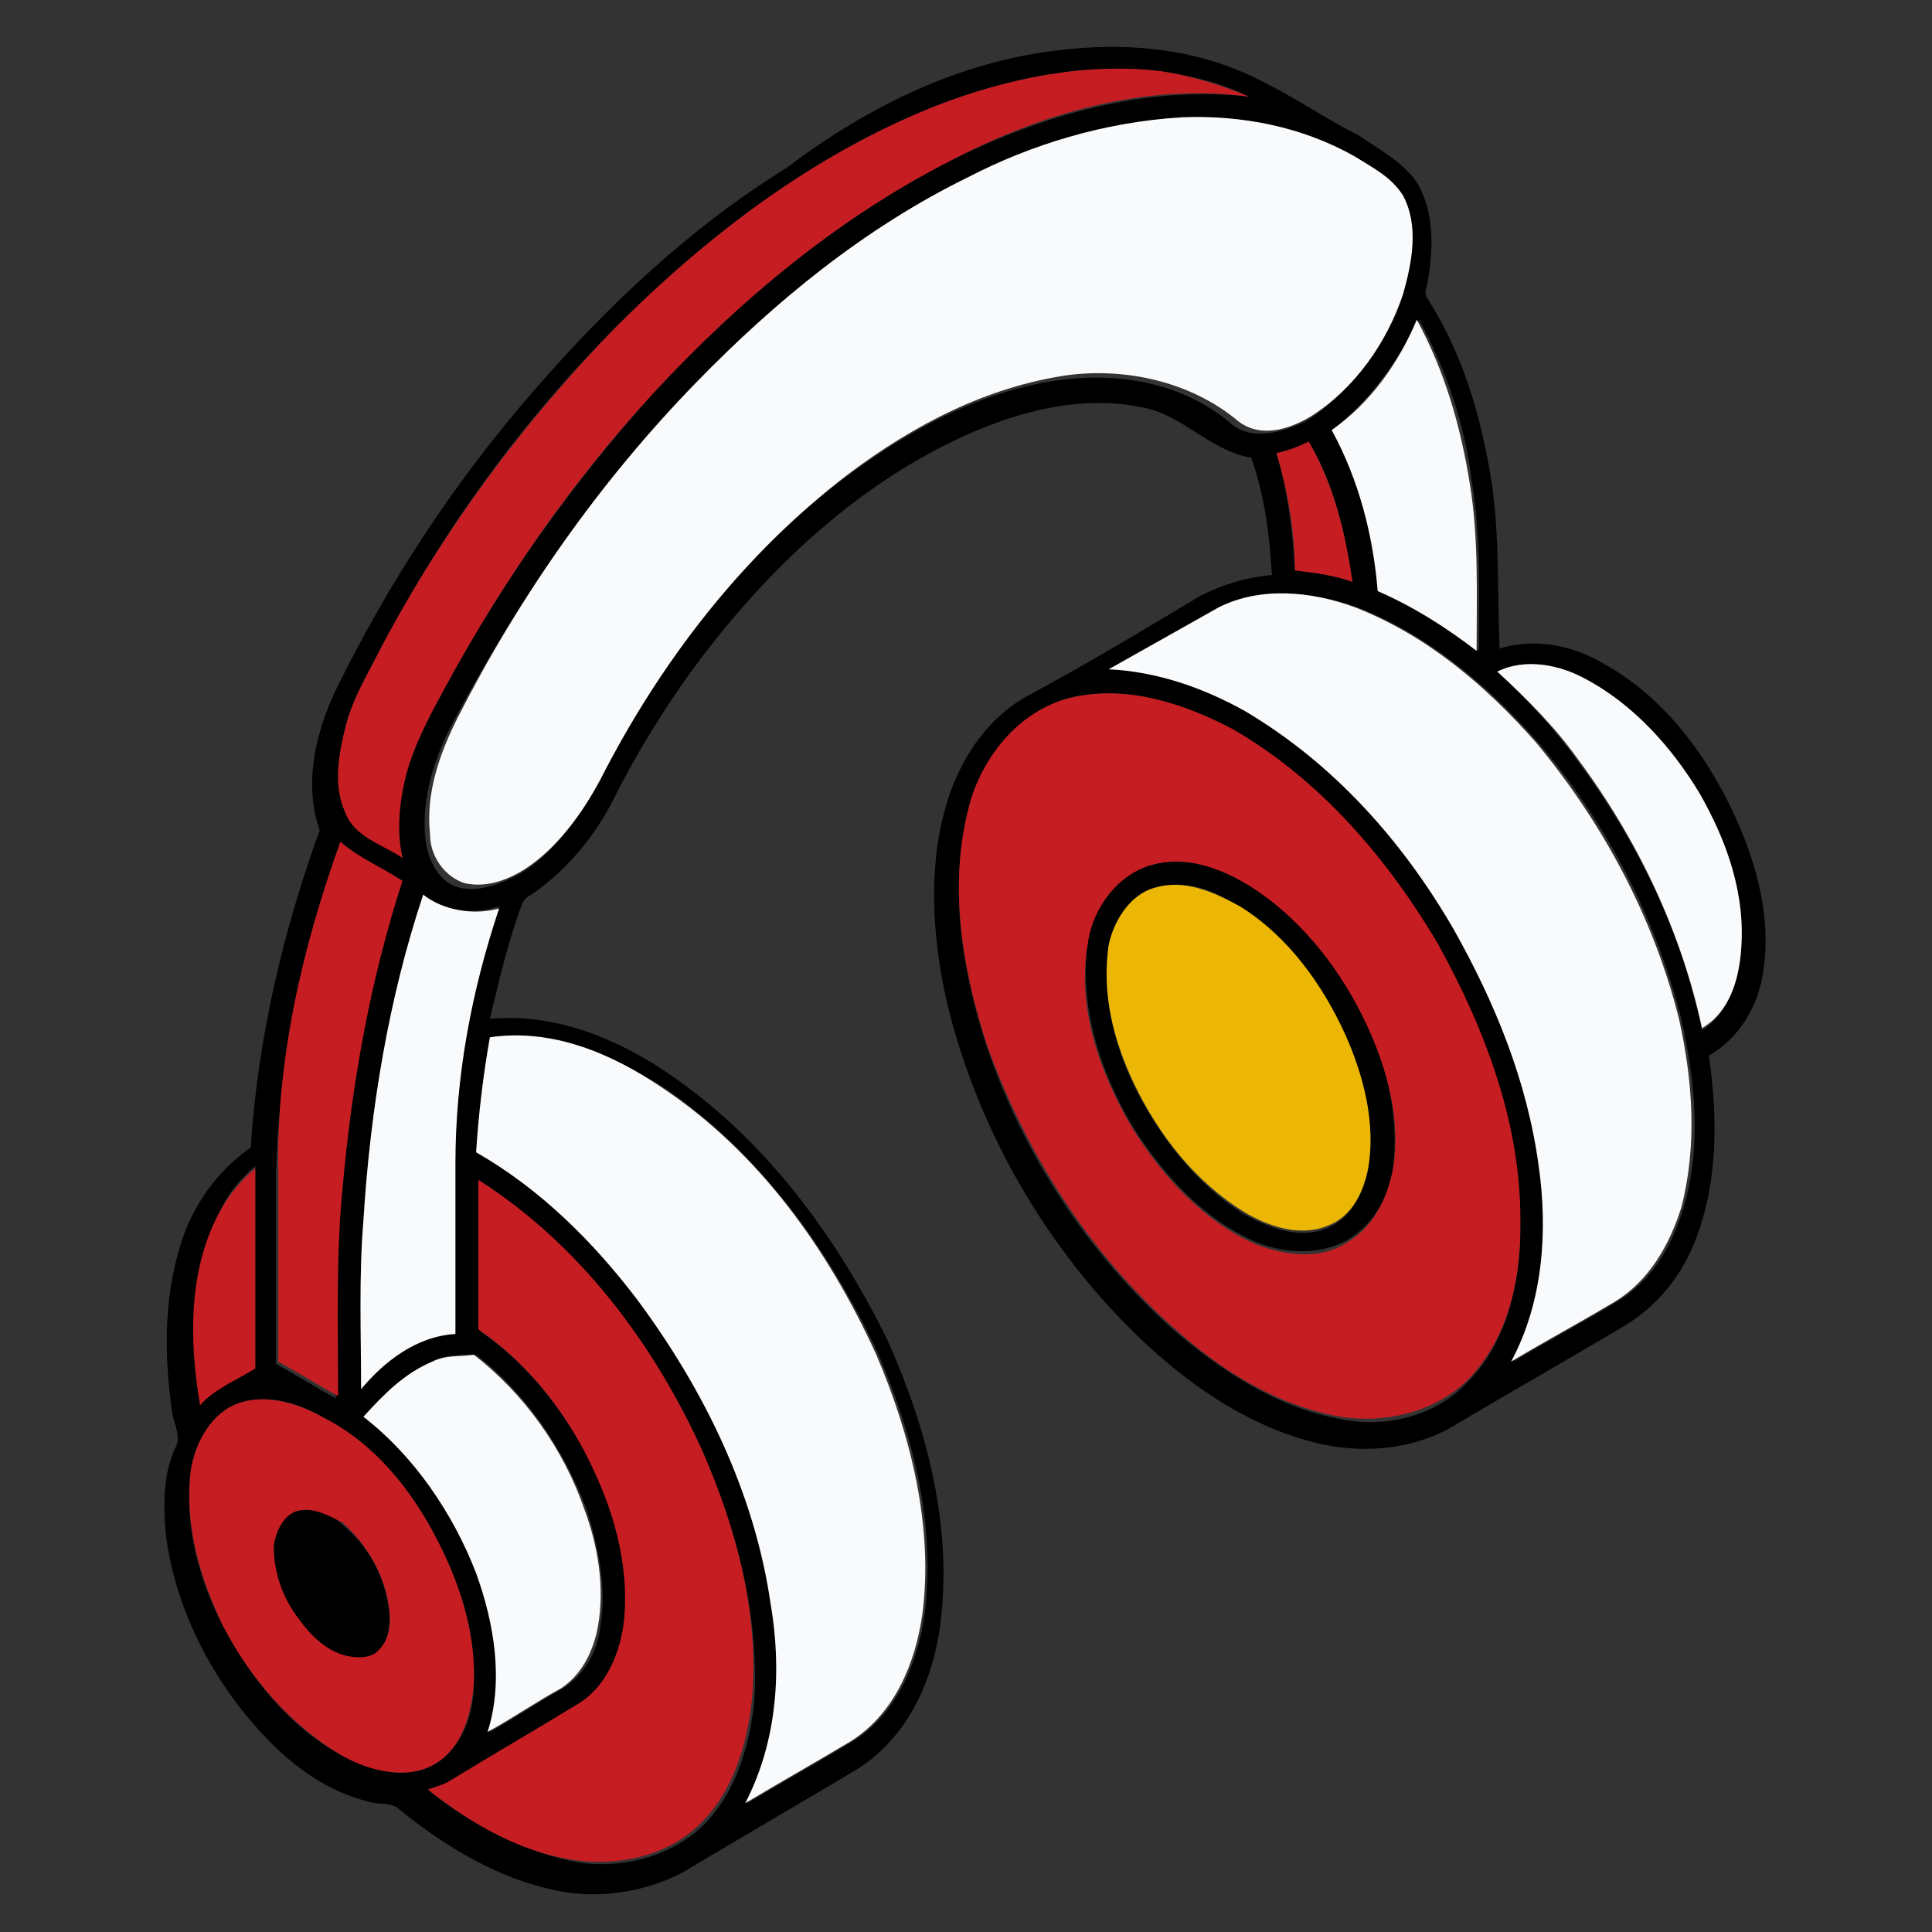<?xml version="1.0" encoding="utf-8"?>
<!-- Generator: Adobe Illustrator 28.3.0, SVG Export Plug-In . SVG Version: 6.00 Build 0)  -->
<svg version="1.1" id="Layer_1" xmlns="http://www.w3.org/2000/svg" xmlns:xlink="http://www.w3.org/1999/xlink" x="0px" y="0px"
	 viewBox="0 0 84 84" style="enable-background:new 0 0 84 84;" xml:space="preserve">
<rect x="0" y="0" width="84" height="84" fill="#333333" stroke="none"/>
<style type="text/css">
	.st0{fill:#C61D23;}
	.st1{fill:#F9FAFC;}
	.st2{fill:#ECB704;}
</style>
<path d="M45.9,2.2c3.1-0.4,6.3-0.1,9.1,1.4c1.4,0.7,2.7,1.6,4.1,2.3c1,0.7,2.2,1.3,2.7,2.4c0.6,1.3,0.5,2.9,0.2,4.3
	c-0.1,0.2,0.1,0.4,0.2,0.6c1.5,2.4,2.3,5.3,2.7,8.1c0.3,2.3,0.2,4.6,0.3,6.9c1.6-0.5,3.3-0.1,4.6,0.7c2.5,1.4,4.3,3.8,5.5,6.3
	c1.1,2.3,1.8,4.9,1.3,7.4c-0.3,1.4-1.1,2.6-2.3,3.3c0.4,2.8,0.4,5.7-0.7,8.3c-0.6,1.4-1.6,2.6-2.9,3.4c-2.5,1.5-5,2.9-7.5,4.4
	c-1.7,1-3.8,1.2-5.7,0.8c-3.6-0.8-6.7-3.2-9.2-5.9c-3.4-3.7-5.9-8.3-7.1-13.2c-0.7-3-0.9-6.3,0.1-9.2c0.6-1.7,1.7-3.3,3.3-4.2
	c2.6-1.4,5.1-2.9,7.6-4.4c1-0.5,2-0.8,3.1-0.9c-0.1-1.7-0.3-3.4-0.9-5.1c-1.8-0.3-3-1.9-4.8-2.2c-3-0.6-6.1,0.4-8.8,1.8
	c-4.4,2.3-8,5.9-10.9,9.9c-1.2,1.7-2.3,3.5-3.2,5.3c-0.8,1.6-2,3.1-3.6,4.2c-0.2,0.1-0.3,0.2-0.4,0.4c-0.6,1.6-1,3.3-1.4,5
	c3.1-0.3,6.1,1.1,8.5,2.9c3.8,2.8,6.7,6.8,8.8,11.1c1.7,3.8,2.8,8,2.3,12.2c-0.3,2.5-1.4,5-3.6,6.4c-2.5,1.5-5.1,3-7.6,4.5
	c-1.5,0.8-3.3,1.1-4.9,0.9c-2.8-0.4-5.3-1.9-7.4-3.6c-0.4-0.4-1-0.2-1.5-0.4c-2.3-0.6-4.1-2.3-5.5-4.1c-1.7-2.2-2.9-4.9-3.2-7.6
	c-0.1-1.2-0.1-2.5,0.4-3.6c0.3-0.5,0-1-0.1-1.5c-0.4-2.7-0.4-5.5,0.6-8.1c0.6-1.4,1.5-2.6,2.8-3.5c0.3-4.7,1.4-9.4,3-13.8
	c-0.7-2-0.2-4.2,0.7-6.1c2.3-4.7,5.2-9.1,8.6-13c3.2-3.7,6.8-7.1,11-9.7C37.9,4.5,41.8,2.7,45.9,2.2z M40.7,4.6
	c-5.3,2.1-9.9,5.6-13.9,9.6c-4.1,4.1-7.5,8.8-10.2,13.9c-0.6,1.2-1.3,2.3-1.6,3.6c-0.3,1.2-0.4,2.4,0,3.6c0.5,1,1.7,1.3,2.5,2
	c-0.3-1.4-0.2-2.8,0.3-4.1c0.4-1.2,1-2.3,1.6-3.4c2.5-4.6,5.5-8.8,9-12.7c3.7-4,8-7.6,12.9-10.1c4-2,8.5-3.3,13-2.8
	c-1.2-0.6-2.5-0.9-3.8-1.1C47.2,2.7,43.8,3.4,40.7,4.6z M51.4,5.1c-3.3,0.2-6.6,1.2-9.5,2.8c-4.4,2.2-8.3,5.4-11.8,8.9
	c-4.1,4.3-7.6,9.3-10.4,14.6c-0.8,1.5-1.4,3.3-1.2,5.1c0.1,0.9,0.6,1.9,1.5,2.1c0.9,0.2,1.8-0.2,2.6-0.6c1.5-0.9,2.5-2.4,3.3-3.9
	c2.6-5.1,6.2-9.8,10.8-13.3c2.8-2.1,6.1-3.9,9.6-4.3c2.5-0.3,5.2,0.2,7.2,1.9c0.9,0.8,2.3,0.4,3.3-0.1c1.9-1.2,3.3-3.2,4-5.3
	c0.4-1.4,0.7-3,0-4.3c-0.5-0.8-1.3-1.2-2.1-1.7C56.6,5.5,53.9,5,51.4,5.1z M57.9,18.7c1.2,2.1,1.8,4.6,2.1,7c1.5,0.7,3,1.6,4.3,2.6
	c0-2.4,0.1-4.9-0.3-7.3c-0.3-2.5-1.1-4.9-2.3-7.1C60.7,15.8,59.5,17.5,57.9,18.7z M55.5,19.7c0.5,1.7,0.7,3.4,0.8,5.1
	c0.8,0.1,1.7,0.2,2.5,0.5c-0.3-2.1-0.8-4.3-1.9-6.1C56.5,19.4,56,19.6,55.5,19.7z M53,26.4c-1.6,0.9-3.1,1.8-4.7,2.7
	c2.1,0,4.1,0.8,5.9,1.8c3.9,2.2,6.9,5.7,9.1,9.5c1.9,3.2,3.2,6.7,3.7,10.3c0.4,2.9,0.2,5.9-1.2,8.5c1.5-0.9,3-1.7,4.5-2.6
	c1.5-0.9,2.4-2.4,2.9-4.1c0.8-2.7,0.5-5.5-0.1-8.2c-1.1-4.4-3.3-8.6-6.2-12c-2.2-2.5-4.8-4.7-7.9-5.9C57,25.7,54.8,25.5,53,26.4z
	 M65.1,29.2c1.3,1.2,2.5,2.5,3.5,3.9c2.6,3.5,4.5,7.4,5.4,11.7c1.1-0.7,1.6-2.1,1.7-3.4c0.1-2.4-0.7-4.7-1.8-6.8
	c-1.2-2.1-2.8-3.9-5-5C67.8,28.9,66.4,28.6,65.1,29.2z M46.7,30.3c-2.3,0.5-3.9,2.5-4.5,4.6c-1,3.5-0.4,7.2,0.7,10.6
	c1.6,4.7,4.4,9,8.1,12.3c2.1,1.8,4.5,3.4,7.3,3.9c1.9,0.4,4.1-0.1,5.5-1.6c1.7-1.7,2.3-4.3,2.3-6.6c0-4.4-1.5-8.6-3.6-12.4
	c-2.2-3.7-5.1-7.2-8.9-9.3C51.5,30.6,49.1,29.8,46.7,30.3z M14.8,36.6c-1.6,4.7-2.7,9.6-2.8,14.5c0,2.7,0,5.4,0,8.2
	c0.9,0.5,1.7,1,2.6,1.5c0-3-0.1-6.1,0.2-9.1c0.4-4.5,1.2-9,2.6-13.3C16.6,37.8,15.6,37.3,14.8,36.6z M18.4,38.9
	c-1.5,4.6-2.3,9.4-2.6,14.1c-0.2,2.4-0.1,4.9-0.1,7.3c1.1-1.2,2.5-2.3,4.1-2.4c0-2.5,0-4.9,0-7.4c0-3.8,0.7-7.5,1.9-11.1
	C20.6,39.8,19.3,39.6,18.4,38.9z M21.3,45.1c-0.3,1.7-0.5,3.3-0.5,5c2.8,1.6,5.1,3.9,7,6.4c2.9,3.9,5,8.4,5.8,13.2
	c0.4,2.9,0.3,6.1-1.1,8.7c1.5-0.9,3.1-1.8,4.6-2.7c1.9-1.2,2.8-3.4,3.1-5.5c0.5-3.9-0.5-7.8-2-11.3c-2.1-4.5-5.1-8.7-9.3-11.6
	C26.6,45.9,24,44.7,21.3,45.1z M9.6,52.6c-1.4,2.6-1.3,5.6-0.9,8.4c0.7-0.7,1.6-1.1,2.4-1.6c0-2.9,0-5.8,0-8.7
	C10.5,51.2,9.9,51.9,9.6,52.6z M20.8,51.3c0,2.2,0,4.4,0.1,6.6c2.2,1.5,3.8,3.7,5,6.1c1,2.1,1.6,4.5,1.3,6.8c-0.2,1.3-0.8,2.7-2,3.4
	c-1.8,1.1-3.7,2.2-5.5,3.3c-0.3,0.2-0.6,0.3-1,0.4c1.9,1.5,4.2,2.7,6.6,3.1c1.7,0.2,3.5-0.2,4.9-1.3c1.7-1.4,2.4-3.7,2.6-5.8
	C33,70.1,32,66.4,30.5,63C28.4,58.4,25.1,54.1,20.8,51.3z M18.8,59.2c-1.2,0.5-2.1,1.5-2.9,2.4c2.2,1.7,3.9,4.2,4.9,6.8
	c0.8,2.2,1.2,4.6,0.5,6.9c1.1-0.6,2.1-1.3,3.2-1.9c0.9-0.6,1.5-1.6,1.6-2.7c0.3-1.7-0.1-3.5-0.6-5.1c-1-2.6-2.6-5-4.8-6.7
	C20,58.9,19.3,58.9,18.8,59.2z M10.4,61c-1.2,0.4-1.9,1.7-2.1,2.9c-0.3,2.3,0.3,4.7,1.4,6.8c1.2,2.3,3,4.5,5.3,5.7
	c1.2,0.6,2.7,1,3.9,0.3c1.2-0.7,1.7-2.2,1.7-3.5c0.1-2.5-0.8-4.9-2-7c-1.1-1.9-2.6-3.6-4.6-4.6C13,61,11.6,60.6,10.4,61z"/>
<path d="M50.1,37.6c1.4-0.4,2.9,0.1,4.2,0.8c2.2,1.3,3.8,3.4,4.9,5.6c1,2,1.6,4.2,1.4,6.5c-0.1,1.3-0.8,2.7-2,3.4
	c-1.2,0.7-2.8,0.6-4,0.1c-2.3-1-4.1-3-5.4-5.1c-1.4-2.4-2.3-5.2-1.9-8C47.5,39.5,48.5,38,50.1,37.6z M50.2,38.6
	c-1.1,0.3-1.8,1.5-2,2.6c-0.3,2,0.2,4.1,1.1,6c1.1,2.2,2.7,4.3,4.8,5.6c1.1,0.6,2.4,1.1,3.6,0.6c1-0.4,1.6-1.5,1.8-2.6
	c0.3-1.9-0.2-3.9-1-5.7c-1-2.2-2.5-4.3-4.6-5.6C52.9,38.7,51.5,38.2,50.2,38.6z"/>
<path d="M12.9,65.7c0.7-0.2,1.5,0.1,2,0.6c1.1,0.9,1.8,2.2,2,3.6c0.1,0.7,0,1.4-0.4,1.9c-0.3,0.4-0.9,0.5-1.4,0.3
	c-0.9-0.2-1.6-0.9-2.1-1.6c-0.7-0.9-1.1-2.1-1.1-3.2C11.9,66.7,12.2,65.9,12.9,65.7z"/>
<path class="st0" d="M40.7,4.6c3.1-1.2,6.5-1.9,9.8-1.5c1.3,0.2,2.6,0.6,3.8,1.1c-4.5-0.6-9,0.7-13,2.8c-4.9,2.5-9.2,6.1-12.9,10.1
	c-3.5,3.8-6.5,8.1-9,12.7c-0.6,1.1-1.2,2.2-1.6,3.4c-0.4,1.3-0.6,2.8-0.3,4.1c-0.9-0.6-2.1-0.9-2.5-2c-0.5-1.1-0.3-2.4,0-3.6
	c0.3-1.3,1-2.4,1.6-3.6c2.7-5.1,6.2-9.8,10.2-13.9C30.8,10.2,35.4,6.7,40.7,4.6z"/>
<path class="st0" d="M55.5,19.7c0.5-0.1,1-0.3,1.4-0.5c1.1,1.9,1.6,4,1.9,6.1c-0.8-0.3-1.7-0.4-2.5-0.5C56.3,23.1,56,21.4,55.5,19.7
	z"/>
<path class="st0" d="M46.7,30.3c2.4-0.5,4.8,0.3,6.9,1.4c3.8,2.2,6.7,5.6,8.9,9.3c2.1,3.8,3.7,8,3.6,12.4c0,2.4-0.6,4.9-2.3,6.6
	c-1.4,1.4-3.6,1.9-5.5,1.6c-2.8-0.5-5.2-2-7.3-3.9c-3.7-3.3-6.4-7.6-8.1-12.3c-1.1-3.4-1.7-7.1-0.7-10.6
	C42.8,32.8,44.4,30.8,46.7,30.3z M50.1,37.6c-1.5,0.4-2.6,1.9-2.8,3.4c-0.5,2.8,0.5,5.6,1.9,8c1.3,2.1,3.1,4.1,5.4,5.1
	c1.3,0.5,2.8,0.7,4-0.1c1.2-0.7,1.8-2.1,2-3.4c0.3-2.2-0.4-4.5-1.4-6.5c-1.1-2.2-2.8-4.3-4.9-5.6C53,37.7,51.5,37.2,50.1,37.6z"/>
<path class="st0" d="M14.8,36.6c0.8,0.7,1.8,1.1,2.7,1.7c-1.4,4.3-2.2,8.8-2.6,13.3c-0.3,3-0.2,6.1-0.2,9.1c-0.9-0.5-1.7-1-2.6-1.5
	c0-2.7,0-5.4,0-8.2C12,46.2,13.1,41.3,14.8,36.6z"/>
<path class="st0" d="M9.6,52.6c0.4-0.7,0.9-1.3,1.5-1.8c0,2.9,0,5.8,0,8.7c-0.8,0.5-1.8,0.9-2.4,1.6C8.2,58.2,8.2,55.1,9.6,52.6z"/>
<path class="st0" d="M20.8,51.3c4.4,2.8,7.6,7.1,9.7,11.7c1.5,3.4,2.5,7.1,2.2,10.8c-0.2,2.1-0.9,4.4-2.6,5.8
	c-1.3,1.1-3.2,1.5-4.9,1.3c-2.5-0.3-4.7-1.6-6.6-3.1c0.3-0.1,0.7-0.2,1-0.4c1.8-1.1,3.7-2.2,5.5-3.3c1.2-0.7,1.8-2.1,2-3.4
	c0.3-2.3-0.3-4.7-1.3-6.8c-1.1-2.4-2.8-4.6-5-6.1C20.8,55.7,20.8,53.5,20.8,51.3z"/>
<path class="st0" d="M10.4,61c1.2-0.4,2.5,0,3.6,0.6c2,1,3.5,2.7,4.6,4.6c1.2,2.1,2.1,4.5,2,7c-0.1,1.3-0.5,2.8-1.7,3.5
	c-1.2,0.7-2.8,0.3-3.9-0.3c-2.3-1.3-4.1-3.4-5.3-5.7c-1-2.1-1.7-4.4-1.4-6.8C8.5,62.7,9.2,61.4,10.4,61z M12.9,65.7
	c-0.6,0.2-0.9,0.9-1,1.5c0,1.2,0.4,2.3,1.1,3.2c0.5,0.7,1.2,1.4,2.1,1.6c0.5,0.1,1.1,0.1,1.4-0.3c0.5-0.5,0.5-1.3,0.4-1.9
	c-0.2-1.4-1-2.7-2-3.6C14.3,65.9,13.6,65.5,12.9,65.7z"/>
<path class="st1" d="M51.4,5.1c2.6-0.1,5.2,0.4,7.5,1.7c0.8,0.5,1.6,0.9,2.1,1.7c0.7,1.3,0.4,2.9,0,4.3c-0.7,2.1-2.1,4.1-4,5.3
	c-1,0.6-2.3,1-3.3,0.1c-2-1.6-4.7-2.2-7.2-1.9c-3.6,0.5-6.8,2.2-9.6,4.3c-4.6,3.5-8.2,8.2-10.8,13.3c-0.8,1.5-1.9,3-3.3,3.9
	c-0.8,0.5-1.7,0.8-2.6,0.6c-0.9-0.3-1.5-1.2-1.5-2.1c-0.2-1.8,0.4-3.5,1.2-5.1c2.7-5.3,6.2-10.3,10.4-14.6c3.4-3.5,7.3-6.7,11.8-8.9
	C44.8,6.3,48,5.3,51.4,5.1z"/>
<path class="st1" d="M57.9,18.7c1.7-1.2,2.9-2.9,3.7-4.8c1.2,2.2,1.9,4.6,2.3,7.1c0.4,2.4,0.3,4.9,0.3,7.3c-1.3-1-2.7-1.9-4.3-2.6
	C59.7,23.3,59.1,20.9,57.9,18.7z"/>
<path class="st1" d="M53,26.4c1.8-0.9,4-0.7,5.9,0c3.1,1.2,5.7,3.4,7.9,5.9c2.9,3.5,5.1,7.6,6.2,12c0.6,2.7,0.8,5.5,0.1,8.2
	c-0.5,1.6-1.4,3.2-2.9,4.1c-1.5,0.9-3,1.7-4.5,2.6c1.4-2.6,1.6-5.7,1.2-8.5c-0.5-3.7-1.9-7.1-3.7-10.3c-2.2-3.8-5.2-7.2-9.1-9.5
	c-1.8-1-3.8-1.7-5.9-1.8C49.8,28.2,51.4,27.3,53,26.4z"/>
<path class="st1" d="M65.1,29.2c1.2-0.6,2.7-0.3,3.8,0.3c2.1,1.1,3.8,3,5,5c1.2,2.1,2,4.4,1.8,6.8c-0.1,1.3-0.5,2.7-1.7,3.4
	c-0.9-4.2-2.8-8.2-5.4-11.7C67.6,31.6,66.4,30.4,65.1,29.2z"/>
<path class="st2" d="M50.2,38.6c1.3-0.4,2.6,0.2,3.7,0.8c2.1,1.3,3.6,3.4,4.6,5.6c0.8,1.8,1.3,3.8,1,5.7c-0.2,1.1-0.7,2.2-1.8,2.6
	c-1.2,0.5-2.6,0-3.6-0.6c-2.1-1.3-3.7-3.3-4.8-5.6c-0.9-1.9-1.4-3.9-1.1-6C48.4,40.1,49.1,38.9,50.2,38.6z"/>
<path class="st1" d="M18.4,38.9c0.9,0.7,2.2,0.9,3.3,0.6c-1.2,3.6-1.9,7.3-1.9,11.1c0,2.5,0,4.9,0,7.4c-1.7,0.1-3.1,1.2-4.1,2.4
	c0-2.4-0.1-4.9,0.1-7.3C16.1,48.2,16.9,43.4,18.4,38.9z"/>
<path class="st1" d="M21.3,45.1c2.7-0.4,5.3,0.7,7.5,2.2c4.2,2.8,7.2,7,9.3,11.6c1.5,3.5,2.5,7.5,2,11.3c-0.3,2.1-1.2,4.3-3.1,5.5
	c-1.5,0.9-3.1,1.8-4.6,2.7c1.4-2.7,1.6-5.8,1.1-8.7c-0.7-4.8-2.9-9.3-5.8-13.2c-1.9-2.5-4.2-4.8-7-6.4C20.8,48.5,21,46.8,21.3,45.1z
	"/>
<path class="st1" d="M18.8,59.2c0.6-0.3,1.2-0.2,1.8-0.3c2.2,1.7,3.9,4.1,4.8,6.7c0.6,1.6,0.9,3.4,0.6,5.1c-0.2,1.1-0.7,2.1-1.6,2.7
	c-1.1,0.6-2.1,1.3-3.2,1.9c0.7-2.2,0.3-4.7-0.5-6.9c-1-2.6-2.7-5.1-4.9-6.8C16.7,60.6,17.6,59.7,18.8,59.2z"/>
</svg>
